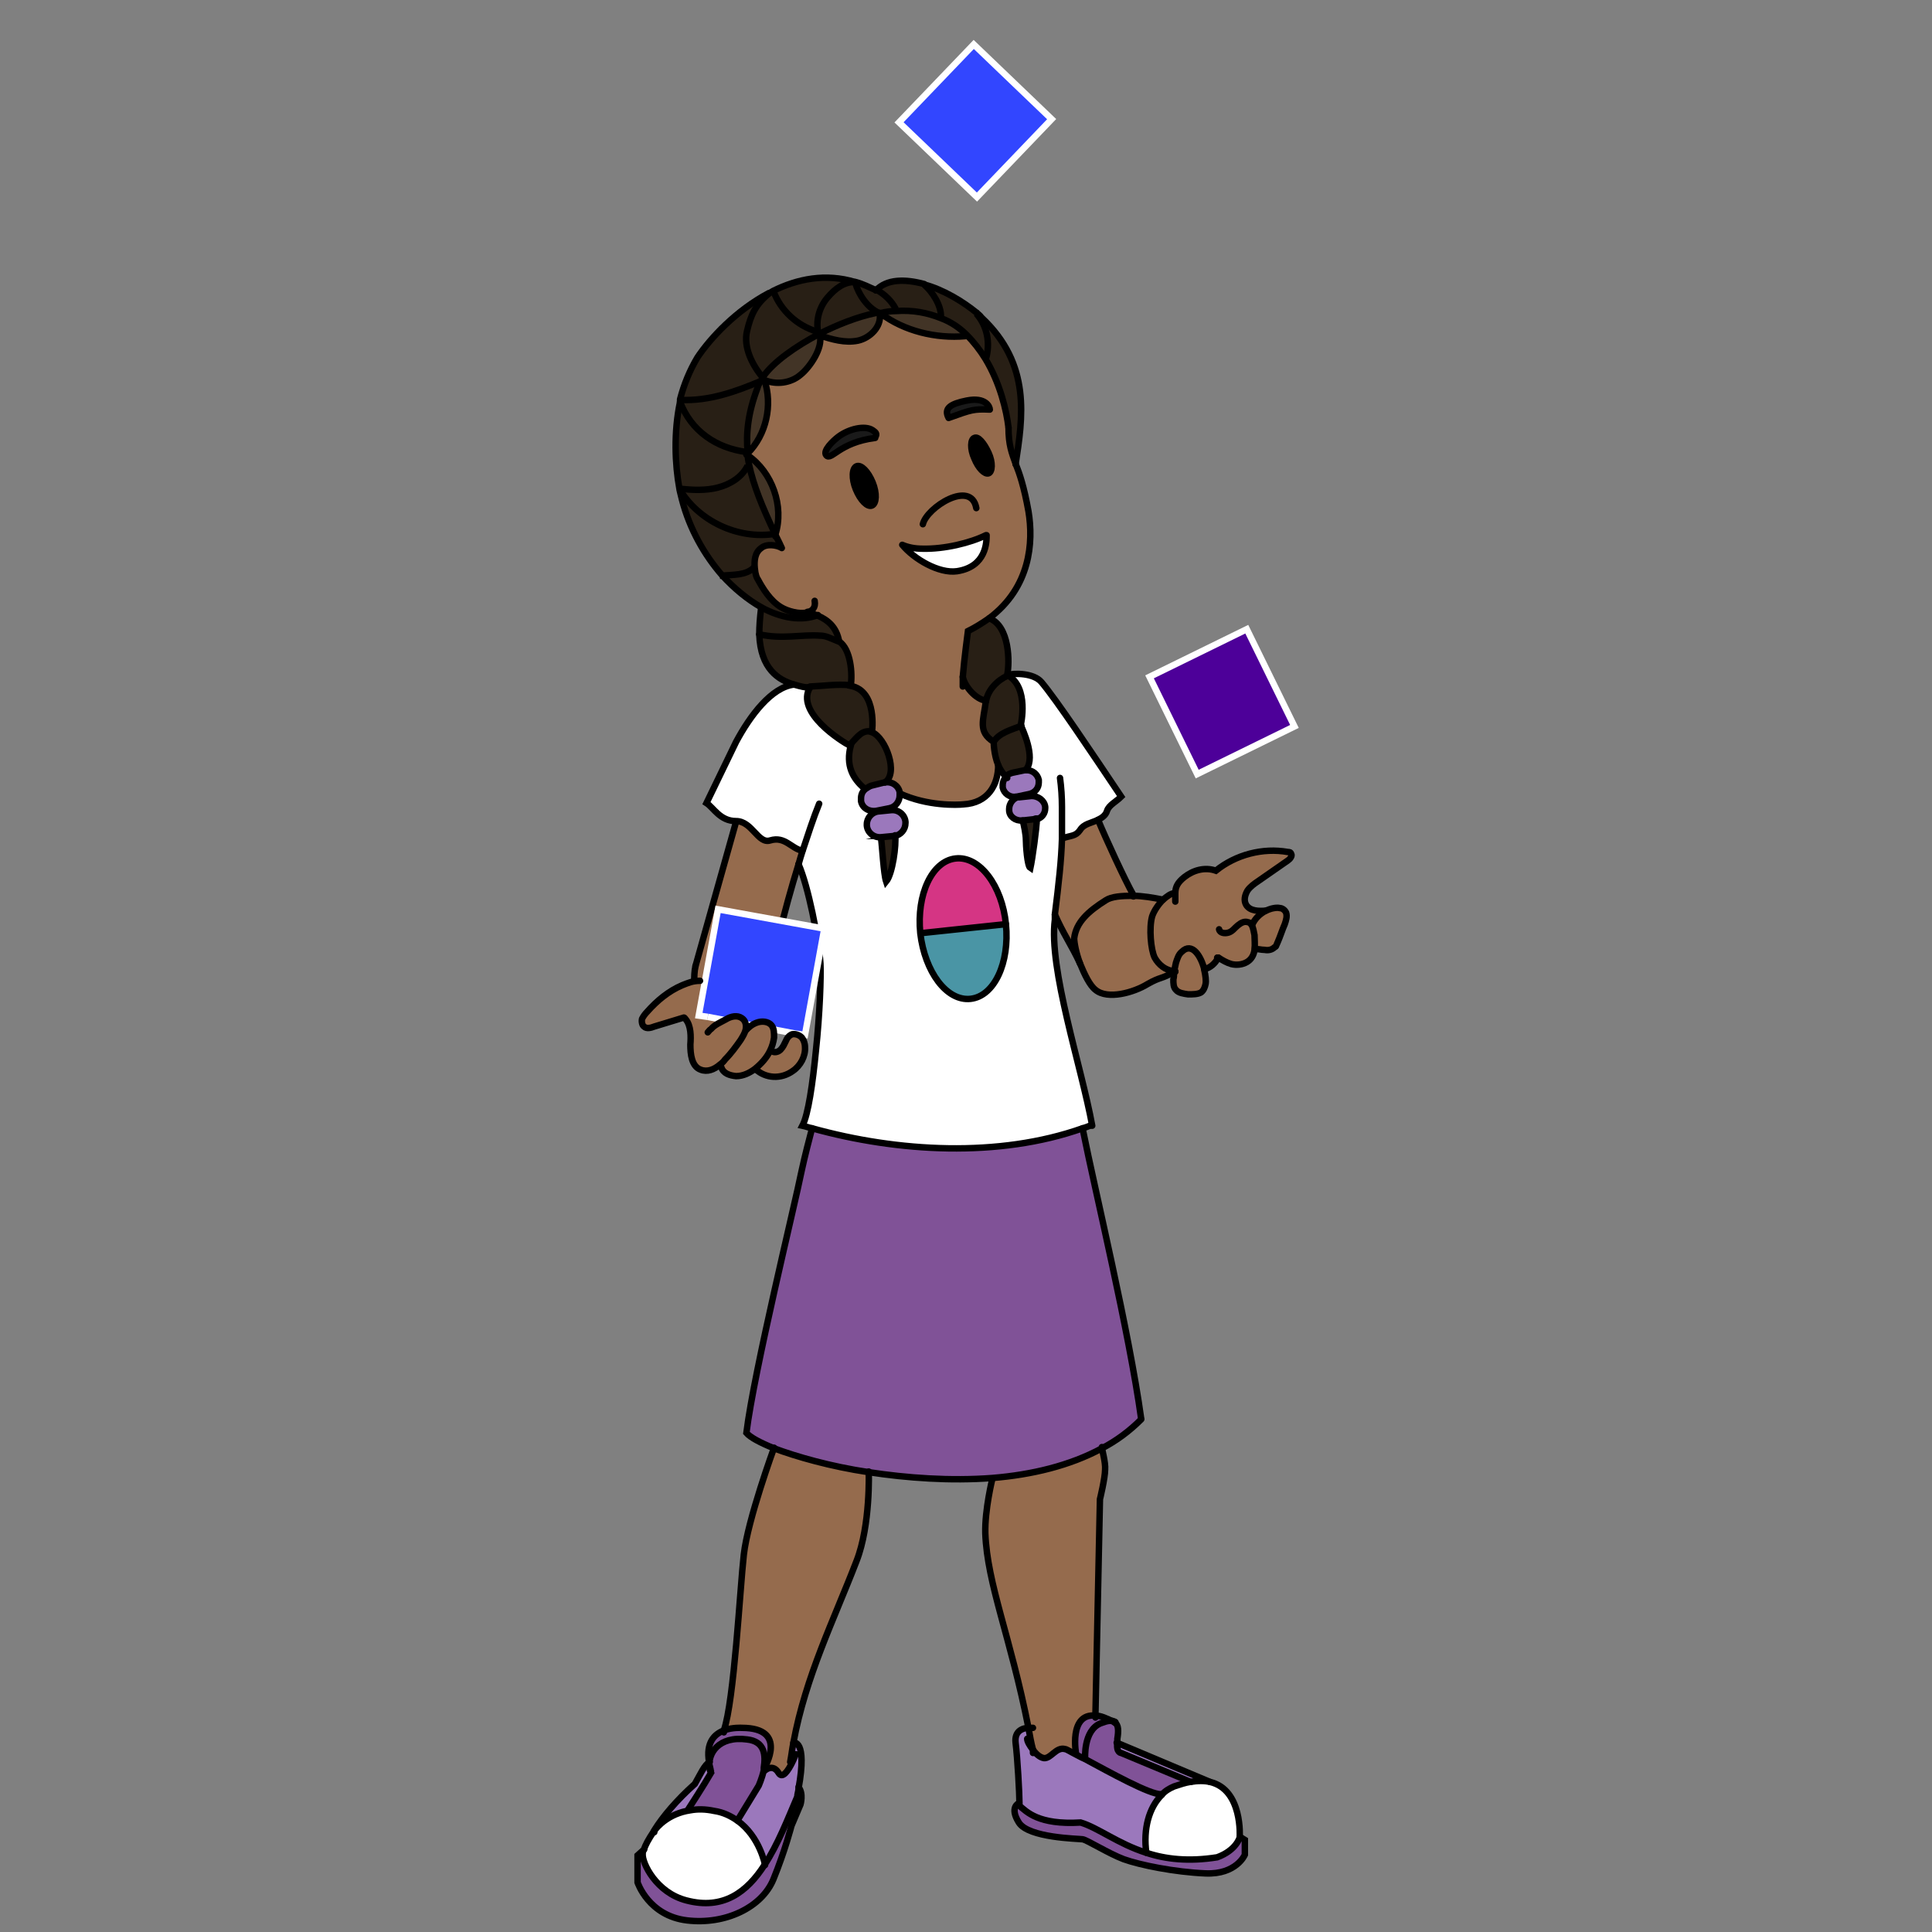 <?xml version="1.0" encoding="UTF-8"?><svg id="Layer_5" xmlns="http://www.w3.org/2000/svg" width="300" height="300" viewBox="0 0 300 300"><rect x="0" y="0" width="300" height="300" fill="#808080" stroke="none"/><defs><style>.cls-1{stroke-linejoin:round;}.cls-1,.cls-2{stroke-linecap:round;}.cls-1,.cls-2,.cls-3{stroke:#000;}.cls-1,.cls-2,.cls-3,.cls-4{fill:none;}.cls-2,.cls-3,.cls-4{stroke-miterlimit:10;}.cls-4{stroke:#fff;}.cls-5,.cls-6,.cls-7,.cls-8,.cls-9,.cls-10,.cls-11,.cls-12,.cls-13,.cls-14,.cls-15,.cls-16{stroke-width:0px;}.cls-6{fill:#4d0099;}.cls-7{fill:#4a95a5;}.cls-8{fill:#281f15;}.cls-9{fill:#9b78bc;}.cls-10{fill:#956b4d;}.cls-11{fill:#1a1a1a;}.cls-12{fill:#423426;}.cls-13{fill:#d53584;}.cls-14{fill:#3246ff;}.cls-15{fill:#805297;}.cls-16{fill:#fff;}</style></defs><path class="cls-16" d="m187.9,276.7c5.1,1.2,4.6,8.6,4.6,8.6,0,0-.5,2-3.5,3.1-4.5.8-8.1.3-11-.7h0c-.5-3.7.3-7.1,2.4-9h0c.5-.6,1.2-1,1.9-1.3.9-.3,1.8-.6,2.5-.7,1.2-.2,2.3-.2,3.1,0Z"/><path class="cls-9" d="m173.4,270.6l14.5,6.1c-.9-.2-1.9-.2-3.1,0l-10.8-4.5s-.8,0-.6-1.6Z"/><path class="cls-15" d="m168.5,273.1s-.3-4.4,2.4-5.5c1-.4,1.7-.5,2.1-.3,0,0,0,0,.2,0,.6.3.6,1.3.4,2.5,0,.2,0,.4,0,.6-.2,1.6.6,1.6.6,1.6l10.8,4.5c-.7.1-1.6.4-2.5.7-.7.3-1.4.7-1.9,1.3h0c-1.7,0-8-3.5-11.9-5.5h0Z"/><path class="cls-15" d="m171.1,224.8c-5,2.7-10.9,4.1-17,4.6-6.5.5-13.3,0-19.2-.9-6-1-11.2-2.4-14.7-3.7-2.2-.9-3.7-1.7-4.3-2.4,1.3-9.6,7.6-35.3,8.6-40.8.4-2.3,1.1-4.6,1.6-6.5,13.3,3.7,29,4.7,42,0,2,10,7.2,31.4,9.1,45.1-1.8,1.8-3.9,3.3-6.1,4.5Z"/><path class="cls-15" d="m167.1,272.4s-1.2-6.4,3-6c.8,0,1.7.4,2.9,1-.4-.2-1.1-.1-2.1.3-2.7,1.1-2.4,5.5-2.4,5.5h0c-.5-.3-1-.5-1.4-.7h0Z"/><path class="cls-10" d="m200.4,132.6c-3.8-1.4-8.6.2-11.7,2.7-2.4-1-6.2.9-6.3,3.5-.6,0-1.2.5-1.8,1-1.5-.3-3.2-.6-4.7-.6-1.3-2.4-4.3-8.8-5.5-11.7-2.5.5-2.8,2.6-5.5,2.9-.1,3.3-.5,6.9-1.1,11.7,6,11.3,4.7,16.5,18.5,9-1.5,4.9,6.6,4.5,4.7-.4.9-.2,1.7-.9,2.1-1.7,1.9,1.5,5.3,1.6,5.6-1.4,1,0,2.3.5,3.2-.3,1.4-2.2,3.6-7.9-1.3-5.7h0c-2,.4-4.3-1-2.9-3.1,1.6-2.4,5.8-3.2,6.8-5.7Z"/><path class="cls-10" d="m170.1,266.4c-4.2-.5-3,6-3,6h0c-.8-.4-1.4-.7-1.6-.7-1.4-.4-2.2,1.5-3.3,1.4-.6,0-1.2-.7-1.7-1.3-.2-1.2-.4-2.3-.7-3.4-2.9-14.1-6.4-22.3-6.7-30.2-.2-3.7,1.1-8.5,1.1-8.5v-.2c6.1-.5,12-1.9,17-4.6,0,.4.6,2.4.5,3.5,0,1.3-.8,4.6-.8,4.6,0,0-.6,29.1-.7,33.4Z"/><path class="cls-9" d="m165.5,271.6c.2,0,.8.4,1.6.8.4.2.9.5,1.4.7,3.9,2.1,10.2,5.6,11.9,5.5-2,2-2.9,5.3-2.4,9-4.5-1.4-7.6-3.8-10.2-4.7-6.6.3-8.4-1.7-9.5-2.6,0,0,0-.2,0-.4,0-1.5-.2-7-.6-9.4-.2-2,1.2-2.3,2.1-2.3.2,1.1.4,2.3.7,3.4.5.7,1.1,1.2,1.7,1.3,1.1.1,1.9-1.8,3.3-1.4Z"/><path class="cls-9" d="m158.3,123.7l1.9-.2c1,0,2,.7,2.1,1.7,0,0,0,.1,0,.2,0,.8-.5,1.5-1.3,1.7-.1,0-.3,0-.4.1l-1.8.2h-.1c-1,.1-2-.6-2-1.6,0,0,0-.1,0-.2,0-.8.6-1.6,1.3-1.8.1,0,.2,0,.3,0Z"/><path class="cls-15" d="m158.3,280.4c1.1.9,2.9,3,9.5,2.6,2.7.8,5.8,3.3,10.2,4.7h0c3,1,6.6,1.4,11,.7,3-1.1,3.5-3.1,3.5-3.1l.8.5v2.3s-1.3,3.1-6.1,2.9-10.2-1.3-12.7-2.2c-2.4-.9-5.7-3-6.4-3.1-.7-.1-8.4-.2-9.9-2.6s0-3,0-3h0c0,.2,0,.3,0,.4Z"/><path class="cls-9" d="m155.8,121.9c0-.5.2-.9.5-1.3.2-.3.6-.5,1-.6l1.9-.4c.2,0,.3,0,.4,0,.8,0,1.6.6,1.8,1.5,0,.1,0,.3,0,.4,0,.9-.6,1.6-1.5,1.8l-1.9.4s0,0-.1,0c-1,.2-1.9-.5-2.1-1.4,0-.1,0-.3,0-.4Z"/><path class="cls-7" d="m156.2,143.5c.6,6-1.8,11.2-5.5,11.6-3.7.4-7.1-4.2-7.8-10.2l13.3-1.4Z"/><path class="cls-11" d="m153.6,63.6c-2.5-.1-2.8,0-6.4,1.3-.8-1.5.3-2.2,2.8-2.7,3-.6,3.6,1,3.6,1.4Z"/><path class="cls-16" d="m153.1,83.1c0,1,0,4.9-4.6,5.6-2.8.4-6.7-1.8-8.5-4.1.9.3,2,.5,3.1.6,3.4.1,7.5-.9,9.9-2.1Z"/><path class="cls-5" d="m151.3,71.2c-.6-1.5-.6-3,0-3.2.6-.2,1.6.8,2.2,2.3s.6,2.9,0,3.2c-.6.2-1.6-.8-2.2-2.3Z"/><path class="cls-12" d="m150,52.1h-.1c-4.6.5-9.5-.7-13.1-3.4.8-.2,1.6-.2,2.3-.3,2.7-.2,5,.2,7,1.1,1.5.7,2.8,1.5,4,2.6Z"/><path class="cls-13" d="m156.2,143.5l-13.3,1.4c-.6-6,1.8-11.2,5.5-11.6,3.7-.4,7.2,4.2,7.8,10.2Z"/><path class="cls-9" d="m138.5,125.7c1.1-.1,2.1.7,2.2,1.8,0,0,0,.1,0,.2,0,1-.7,1.8-1.6,2,0,0-.1,0-.2,0l-2.1.2h0c-1.1.1-2.1-.7-2.2-1.8,0,0,0-.1,0-.2,0-1,.8-1.9,1.8-2l2-.2Z"/><path class="cls-9" d="m137.4,121.5c1.1-.2,2.1.5,2.3,1.5,0,0,0,0,0,.1,0,0,0,.2,0,.3,0,.9-.6,1.8-1.6,2l-2,.4c-1.1.2-2.2-.4-2.4-1.5,0-.2,0-.3,0-.4,0-.6.2-1.1.7-1.5.3-.2.6-.4.9-.5l2-.5s0,0,.1,0Z"/><path class="cls-12" d="m136.6,48.7c.3,1.9-1.5,3.7-3.4,4.1-2,.4-4-.2-5.9-.8,2.8-1.4,5.8-2.6,8.7-3.2.2,0,.4,0,.6,0Z"/><path class="cls-5" d="m135.6,74.9c.7,1.7.6,3.3-.1,3.6s-1.9-.8-2.5-2.5c-.7-1.7-.6-3.3.1-3.6.7-.3,1.9.8,2.5,2.5Z"/><path class="cls-11" d="m135.9,67.9c-5.6.7-6.7,3.6-7.6,2.7-.6-.7,1.1-2.3,1.9-2.9,1.6-1.1,4.1-1.8,5.3-1,.4.3.8.5.4,1.1Z"/><path class="cls-10" d="m153.6,96c6.4-4.8,6.9-11.7,6.1-16.6-.6-3.9-1.4-5.9-2-7.4-.7-1.7-1.1-2.9-1.1-5.6-.3-2.6-1.3-6.9-3.6-10.7-.8-1.3-1.8-2.6-2.9-3.7h-.1c-4.6.5-9.5-.7-13.1-3.4,0,0-.1,0-.2,0,.3,1.9-1.5,3.7-3.4,4.1-2,.4-4-.2-5.9-.8,0,0,0,0,0,0,.5,1.9-1.5,4.9-3,6.1-1.5,1.3-3.8,1.6-5.6.8,1.3,3.9.3,8.5-2.6,11.4,0,0,0,.2,0,.3,3.8,2.6,5.7,7.9,4.3,12.3h0c.3.7.7,1.4,1,2.1-.8-.5-2.4-.7-3.2,0-1,.7-1.1,2-1,3.1,0,.8.3,1.5.5,1.8.7,1.3,1.9,3.3,3.6,4.3,1,.6,2.8,1.1,4,.8.6.2,1.1.4,1.6.6,1.6.7,2.9,1.9,3.3,4,1.8,1.2,2.1,5,1.8,6.9,4.2.8,3.3,7.2,3.3,7.2,2.1.8,4.2,6.4,2,7.8h0c1.1-.2,2.1.5,2.3,1.6,0,0,0,0,0,.1,4.3,2,9,1.8,9.9,1.7,3.8-.2,5.4-3,5.4-6.1-.7-1.7-.7-3.6-.7-3.6-2.5-1.5-1.6-3.3-1.2-6.4-1.6-.2-3.3-2.2-3.6-3.7.2-2.6.8-7.1.8-7.1,1.2-.6,2.4-1.3,3.3-2Zm-25.3-25.4c-.6-.7,1.1-2.3,1.9-2.9,1.6-1.1,4.1-1.8,5.3-1,.4.3.8.5.4,1.1-5.6.7-6.7,3.6-7.6,2.7Zm7.2,7.9c-.7.3-1.9-.8-2.5-2.5-.7-1.7-.6-3.3.1-3.6.7-.3,1.9.8,2.5,2.5.7,1.7.6,3.3-.1,3.6Zm18-5c-.6.2-1.6-.8-2.2-2.3-.6-1.5-.6-3,0-3.2.6-.2,1.6.8,2.2,2.3s.6,2.9,0,3.2Zm-3.5-11.3c3-.6,3.6,1,3.6,1.4-2.5-.1-2.8,0-6.4,1.3-.8-1.5.3-2.2,2.8-2.7Zm-1.5,26.5c-2.8.4-6.7-1.8-8.5-4.1.9.3,2,.5,3.1.6,3.4.1,7.5-.9,9.9-2.1,0,1,0,4.9-4.6,5.6Z"/><path class="cls-16" d="m161.7,106c-1.2-1.4-4.2-1.4-5.2-1.1,0,0,0,0,0,0,3.5,1.9,2.1,7.8,2.1,7.8,0,0,0,0,0,0,.3.7,2.3,4.9.9,6.8.8,0,1.6.6,1.8,1.5,0,.1,0,.3,0,.4,0,.9-.6,1.6-1.5,1.8l-1.9.4s0,0-.1,0c-1,.2-1.9-.5-2.1-1.4,0-.1,0-.3,0-.4,0-.5.2-.9.5-1.3-.5-.5-.9-1.1-1.2-1.8,0,3.1-1.6,5.9-5.4,6.1-.9,0-5.6.3-9.9-1.7,0,0,0,.2,0,.3,0,.9-.6,1.8-1.6,2l-2,.4c-1.1.2-2.2-.4-2.4-1.5,0-.2,0-.3,0-.4,0-.6.2-1.1.7-1.5h0s0,0,0,0c-1.8-1.6-2.9-3.6-2.1-6.6,0,0,0,0-.1,0-1.2-.6-8.6-5.2-6.2-9.1-.5,0-1.5-.1-2.5-.4h0c0,.1,0,.1,0,.1-3.5.4-6.7,4.8-9,8.9l-4.6,9.5c1.1.7,3.2,2.8,4.6,2.8,2.5,0,3.4,3.6,5.3,3,2.3-.7,3.3,1.3,5,1.6-.2.7-.4,1.4-.6,2h0c1.5,3.5,3.1,11.5,3.4,15.4.2,2,0,7.9-.7,13.5-.5,5.1-1.2,10-2.1,11.7.5.2,1,.3,1.5.4,13.3,3.7,29,4.7,42,0,.5-.2,1-.3,1.4-.5-1.7-9.4-6.8-24.4-5.8-32,0-.3,0-.5,0-.8.6-4.8,1-8.5,1.1-11.7,1.4-.5,2.1-.3,2.8-1.3.6-1,1.8-1.1,2.8-1.6.6-.3,1.2-.7,1.4-1.4.3-.9,1.4-1.4,2.2-2.2-4.5-6.7-10.1-15.1-12.4-17.8Zm-22.6,23.8h0s0,0,0,0c.1,1.5-.5,6-1.4,7.2-.5-1.3-.7-5.5-.8-6.8h0c-1.1,0-2.1-.8-2.2-2,0,0,0-.1,0-.2,0-1,.8-1.9,1.8-2l2-.2c1.1-.1,2.1.7,2.2,1.8,0,0,0,.1,0,.2,0,1-.7,1.8-1.6,2Zm11.7,25.4c-3.7.4-7.1-4.2-7.8-10.2-.6-6,1.8-11.2,5.5-11.6,3.7-.4,7.2,4.2,7.8,10.2.6,6-1.8,11.2-5.5,11.6Zm10.2-28c0,1.4-.7,6.4-1,7.7-.6-.3-.7-3.6-.7-4.4s-.2-2.3-.5-3h-.1c-1,.1-2-.6-2-1.6,0,0,0-.1,0-.2,0-.8.6-1.6,1.3-1.8.1,0,.2,0,.3,0l1.9-.2c1,0,2,.7,2.1,1.7,0,0,0,.1,0,.2,0,.8-.5,1.5-1.3,1.7Z"/><path class="cls-12" d="m124.3,58.2c-1.5,1.3-3.8,1.6-5.6.8,0,0-.1-.2-.2-.2,1.6-2.2,5-4.7,8.8-6.7.5,1.9-1.5,4.9-3,6.1Z"/><path class="cls-9" d="m123,273.7h-.2c.1-1.1.3-2.1.5-3.1,0,0,2.2-.6.8,7.1,0,.4-.2.9-.2,1.3-1.5,3.5-3,7.4-5.1,10.6,0,0-.8-4.4-4.3-6.9h0s3.3-5.5,3.3-5.5c0,0,.5-1.1.8-2.4h.1s1.2-1.1,2.1.4c.6,1,1.5-.4,2.1-1.6Z"/><path class="cls-12" d="m120.4,82.9h0s0,0,0,0h0Z"/><path class="cls-10" d="m118.7,274.5s3.8-6.2-3.5-6.2c0,0-1.5-.1-2.8.4,1.5-4.6,2.4-22,3.1-27.3.7-5.4,4.7-16.6,4.7-16.6,3.5,1.3,8.7,2.8,14.7,3.7,0,0,.3,8.3-1.9,13.9-3.5,9.1-7.9,17.9-9.8,28.2-.2,1-.3,2-.5,3h.2c-.6,1.3-1.5,2.6-2.1,1.7-.9-1.5-2.1-.4-2.1-.4h-.1c0-.2,0-.3,0-.4Z"/><path class="cls-12" d="m118.4,58.8s0,0,0,0c0,0,.1.2.2.2l-.2-.2Z"/><path class="cls-12" d="m118.7,59c1.3,3.9.3,8.5-2.6,11.4,0,0,0,0,0,0-.3-3.1.1-6.3,1.5-10,.2-.4.4-.8.6-1.2,0,0,.1-.2.2-.3l.2.2Z"/><path class="cls-12" d="m116.4,72.2c-.1-.5-.2-1.1-.2-1.6,3.8,2.6,5.7,7.9,4.3,12.3h0c-1.9-4-3.3-7.4-4-10.7Z"/><path class="cls-16" d="m114.5,282.7c3.5,2.5,4.3,6.9,4.3,6.9-2.7,4.2-6.4,7-12.1,5.5-4.7-1.2-6.9-5.8-6.8-7.2,0-.2,0-.4.2-.7.2-.7.7-1.6,1.5-2.8,0,0,0,0,0-.2.4-.6,2.2-2.8,5.6-3.2,1.1-.2,2.3-.2,3.7.1,1.5.3,2.7.8,3.6,1.5Z"/><path class="cls-15" d="m118.7,274.5c.3-1.9.2-4.1-2.6-4.4-4.4-.6-6.2,2.2-5.8,4.5h0c-.1-.3-.2-.7-.2-1-.6-3,.8-4.3,2.3-4.9h0c1.4-.5,2.8-.4,2.8-.4,7.3,0,3.5,6.2,3.5,6.2Z"/><path class="cls-15" d="m107.1,280.9s2.4-3.7,3.5-5.6c0-.2-.2-.4-.2-.7-.5-2.3,1.4-5.1,5.8-4.5,2.7.3,2.9,2.6,2.6,4.4,0,.1,0,.2,0,.4-.3,1.3-.8,2.4-.8,2.4l-3.3,5.4h0c-1-.7-2.2-1.3-3.6-1.5-1.4-.3-2.6-.3-3.7-.1h0Z"/><path class="cls-9" d="m110.4,274.6h0c0,.2.1.5.2.7-1.1,1.9-3.5,5.6-3.5,5.6h0c-3.4.6-5.2,2.7-5.6,3.3,1.3-2.1,3.5-4.7,6.3-7.2.8-1.4,1.5-3,2.3-3.4,0,.3.1.6.2,1Z"/><path class="cls-8" d="m160.6,127.2l-1.8.2c.2.7.5,2.2.5,3s.2,4.1.7,4.4c.3-1.4,1-6.3,1-7.7-.1,0-.3,0-.4.1Z"/><path class="cls-8" d="m159.5,119.6c1.4-2-.6-6.1-.9-6.8,0,0,0,0,0,0,0,0,1.4-5.9-2.1-7.8,0,0,0,0,0,0,.4-1.8.4-7.6-2.8-8.8-1,.7-2.1,1.4-3.3,2,0,0-.6,4.5-.8,7.1.3,1.5,2,3.5,3.6,3.7-.4,3.1-1.3,4.8,1.2,6.4,0,0,0,1.9.7,3.6.3.7.7,1.3,1.2,1.8.2-.3.6-.5,1-.6l1.9-.4c.2,0,.3,0,.4,0Z"/><path class="cls-8" d="m153,55.7c2.3,3.7,3.3,8,3.6,10.7,0,2.7.5,3.9,1.1,5.6,1.1-7.2,2.5-15.5-5.3-22.8-.2-.2-.5-.4-.7-.7-2.2-1.9-5.2-3.6-8.1-4.4,0,0,0,0,0,0-2.9-.9-5.8-.8-7.5,1h0c-1.1-.6-2.1-1-3.2-1.3h0c-4.5-1.4-8.9-.5-12.8,1.4-.2,0-.4.2-.6.3-5.1,2.7-9.1,7.1-11.1,10-1.3,2-2.2,4.2-2.7,6.5,0,.1,0,.2,0,.4h0c-1.1,4.7-.9,9.7-.1,13.5.1.6.2,1.2.4,1.7,1.2,4.6,3.5,8.7,6.2,11.7,1.9,2.1,4,3.8,6.1,5-.2,1.6-.3,2.9-.3,4.1.2,5.4,3,7.1,5.4,7.8,1.1.3,2,.3,2.5.4-2.4,3.9,5,8.5,6.2,9.1,0,0,.1,0,.1,0-.8,3,.3,5.1,2.1,6.6h0c0,0,0,0,0,0,.3-.2.6-.4.9-.5l2-.5s0,0,.1,0h0c2.2-1.5.1-7.1-2-7.9,0,0,.9-6.4-3.3-7.2.3-1.9,0-5.7-1.8-6.9-.4-2.2-1.7-3.3-3.3-4-.5-.2-1.1-.4-1.6-.6-1.2.2-3-.2-4-.8-1.7-1-2.9-3-3.6-4.3-.2-.3-.4-1-.5-1.8-.1-1.1,0-2.3,1-3.1.8-.6,2.3-.4,3.2,0-.3-.7-.7-1.4-1-2.1,0,0,0,0,0,0-1.9-4-3.3-7.4-4-10.7-.1-.5-.2-1.1-.2-1.6,0,0-.1,0-.2-.1,0,0,0,0,.2-.2,0,0,0,0,0,0-.3-3.1.1-6.3,1.5-10,.2-.4.4-.8.6-1.2,0,0,.1-.2.2-.3,0,0,0,0,0,0,1.6-2.2,5-4.7,8.8-6.7,0,0,0,0,0,0,0,0,0,0,0,0,2.8-1.4,5.8-2.6,8.7-3.2.2,0,.4,0,.6,0,0,0,0-.1,0-.2,0,0,.1,0,.2.1.8-.2,1.6-.2,2.3-.3,2.7-.2,5,.2,7,1.1,1.5.7,2.8,1.5,4,2.6,1.2,1.1,2.1,2.3,2.9,3.7Z"/><path class="cls-8" d="m139.1,129.8h0c0,0-.1,0-.2,0l-2.1.2h0,0c.2,1.5.4,5.7.8,7,1-1.2,1.6-5.7,1.4-7.2h0Z"/><path class="cls-10" d="m124.5,161c-.4-.4-1-.7-1.5-.5-.5.2-.8.6-1.1,1.1-.2.5-.4.9-.8,1.3-.4.4-1,.5-1.4.2h0c.3-.7.5-1.3.6-2,0-.7,0-1.4-.4-1.9,0,0-.1-.1-.2-.2-.2-.2-.5-.3-.8-.3,0-.4.1-.8.2-1.2.2-1.7.1-3.2.3-4.1.5-3.8,2.4-11.8,4.7-19.2h0c.2-.7.4-1.4.6-2.1-1.7-.3-2.7-2.3-5-1.6-1.9.6-2.8-3-5.3-3l-6.3,22.4c-.2.9-.2,1.7-.2,2.5-.7,0-1.3.3-1.9.5-2.1.9-3.9,2.4-5.4,4.1-.3.3-.6.7-.7,1.1-.2.4,0,1,.3,1.2.4.4,1.1.2,1.6,0,1.5-.5,3.1-.9,4.6-1.4,1.1,1,1.1,2.8,1,4.2,0,1.5.2,3.4,1.6,3.9,1,.4,2.1,0,3-.8.3.9,1.4,1.5,2.4,1.5,1,0,2-.5,2.9-1.1,1.6,1.3,4.2,1.5,5.9.2,1.1-.7,1.9-2,1.9-3.3,0-.2,0-.3,0-.4,0-.5-.2-1.1-.5-1.5Z"/><path class="cls-15" d="m99.8,287.9c-.1,1.4,2.1,5.9,6.8,7.2,5.7,1.5,9.4-1.4,12.1-5.5,2.1-3.2,3.6-7.1,5.1-10.6,0-.5.2-.9.2-1.3.8.9.3,2.7.3,2.7l-1.4,3.3s-1,3.9-2.8,8.3c-1.8,4.4-7.5,7-13.4,6.4-5.9-.7-7.7-5.9-7.7-5.9v-4.2l1-.9c0,.3-.2.5-.2.7Z"/><path class="cls-2" d="m126.1,175.2c-.5,1.9-1.1,4.2-1.6,6.5-1.1,5.5-7.4,31.1-8.6,40.8.6.7,2.1,1.5,4.3,2.4,3.5,1.3,8.7,2.8,14.7,3.7,5.9.9,12.7,1.4,19.2.9,6.1-.5,12-1.9,17-4.6,2.3-1.2,4.3-2.7,6.1-4.5"/><path class="cls-2" d="m177.2,220.3c-1.9-13.7-7.1-35.1-9.1-45.1"/><path class="cls-2" d="m112.4,268.7c0,0,0,.2,0,.3"/><path class="cls-2" d="m120.2,224.8s-4.1,11.2-4.7,16.6c-.6,5.3-1.5,22.7-3.1,27.3"/><path class="cls-2" d="m134.9,228.5s.3,8.3-1.9,13.9c-3.5,9.1-7.9,17.9-9.8,28.2-.2,1-.3,2-.5,3"/><path class="cls-2" d="m171.1,224.7s0,0,0,0c0,.4.6,2.4.5,3.5,0,1.3-.8,4.6-.8,4.6,0,0-.6,29.1-.7,33.4v.5"/><path class="cls-2" d="m154.1,229.6s-1.2,4.8-1.1,8.5c.3,7.9,3.9,16,6.7,30.2.2,1.1.4,2.3.7,3.4,0,.2,0,.3,0,.5"/><path class="cls-2" d="m101.6,284.2c1.3-2.1,3.5-4.7,6.3-7.2.8-1.4,1.5-3,2.3-3.4"/><path class="cls-2" d="m123.2,270.6s2.2-.6.8,7.1c0,.4-.2.9-.2,1.3-1.5,3.5-3,7.4-5.1,10.6-2.7,4.2-6.4,7-12.1,5.5-4.7-1.2-6.9-5.8-6.8-7.2,0-.2,0-.4.2-.7.2-.7.7-1.6,1.5-2.8"/><path class="cls-2" d="m118.8,289.6s-.8-4.4-4.3-6.9c-1-.7-2.2-1.3-3.6-1.5-1.4-.3-2.6-.3-3.7-.1-3.4.5-5.2,2.6-5.6,3.2,0,0,0,.2,0,.2"/><path class="cls-2" d="m118.8,274.9s1.2-1.1,2.1.4c.6,1,1.5-.4,2.1-1.6.3-.6.5-1.2.6-1.3"/><path class="cls-2" d="m114.5,282.7l3.3-5.4s.5-1.1.8-2.4c0-.1,0-.2,0-.4.3-1.9.2-4.1-2.6-4.4-4.4-.6-6.2,2.2-5.8,4.5,0,.2.1.5.2.7-1.1,1.9-3.5,5.6-3.5,5.6"/><path class="cls-2" d="m118.7,274.5s3.8-6.2-3.5-6.2c0,0-1.5-.1-2.8.4h0c-1.5.6-2.8,1.9-2.3,4.9,0,.3.1.6.2,1s0,.2.1.4"/><path class="cls-2" d="m100,287.2l-1,.9v4.2s1.7,5.2,7.7,5.9c5.9.7,11.6-2,13.4-6.4,1.8-4.4,2.8-8.3,2.8-8.3l1.4-3.3s.5-1.7-.3-2.7"/><path class="cls-2" d="m180.4,278.7c-2,2-2.9,5.3-2.4,9"/><path class="cls-2" d="m160.4,268.3s-.3,0-.6,0c-.9,0-2.3.4-2.1,2.3.3,2.4.6,7.9.6,9.4,0,.2,0,.3,0,.4,1.1.9,2.9,3,9.5,2.6,2.7.8,5.8,3.3,10.2,4.7h0c3,1,6.6,1.4,11,.7,3-1.1,3.5-3.1,3.5-3.1,0,0,.5-7.4-4.6-8.6-.9-.2-1.9-.2-3.1,0-.7.1-1.6.4-2.5.7-.7.3-1.4.7-1.9,1.3"/><path class="cls-2" d="m159.5,270c0,.4.4,1.1.9,1.7.5.7,1.1,1.2,1.7,1.3,1.1.1,1.9-1.8,3.3-1.4.2,0,.8.4,1.6.8.4.2.9.5,1.4.7,3.9,2.1,10.2,5.6,11.9,5.5h0"/><path class="cls-2" d="m173.1,267.5c.6.3.6,1.3.4,2.5,0,.2,0,.4,0,.6-.2,1.6.6,1.6.6,1.6l10.8,4.5"/><path class="cls-2" d="m168.5,273.1s-.3-4.4,2.4-5.5c1-.4,1.7-.5,2.1-.3"/><path class="cls-2" d="m167.1,272.4s-1.2-6.4,3-6c.8,0,1.7.4,2.9,1,0,0,0,0,.2,0"/><line class="cls-2" x1="173.4" y1="270.6" x2="187.9" y2="276.7"/><path class="cls-2" d="m192.5,285.2l.8.5v2.3s-1.3,3.1-6.1,2.9-10.2-1.3-12.7-2.2c-2.4-.9-5.7-3-6.4-3.1-.7-.1-8.4-.2-9.9-2.6s0-3,0-3"/><path class="cls-2" d="m130.3,99.6c-.4-2.2-1.7-3.3-3.3-4-.5-.2-1.1-.4-1.6-.6"/><path class="cls-2" d="m156.6,66.4c0,2.7.5,3.9,1.1,5.6.6,1.5,1.3,3.5,2,7.4.8,4.8.3,11.8-6.1,16.6-1,.7-2.1,1.4-3.3,2,0,0-.6,4.5-.8,7.1,0,.7,0,1.2,0,1.5"/><path class="cls-1" d="m147.3,64.9c-.8-1.5.3-2.2,2.8-2.7,3-.6,3.6,1,3.6,1.4-2.5-.1-2.8,0-6.4,1.3Z"/><path class="cls-1" d="m135.9,67.9c.4-.6,0-.8-.4-1.1-1.2-.8-3.7-.2-5.3,1-.8.6-2.5,2.2-1.9,2.9.8.9,2-2,7.6-2.7Z"/><path class="cls-1" d="m151.3,71.2c.6,1.5,1.6,2.5,2.2,2.3.6-.2.7-1.7,0-3.2s-1.6-2.6-2.2-2.3c-.6.2-.7,1.7,0,3.2Z"/><path class="cls-1" d="m132.9,76c.7,1.7,1.8,2.8,2.5,2.5s.8-1.9.1-3.6c-.7-1.7-1.8-2.8-2.5-2.5-.7.3-.8,1.9-.1,3.6Z"/><path class="cls-1" d="m153.1,83.1c-2.4,1.2-6.5,2.2-9.9,2.1-1.1,0-2.2-.2-3.1-.6,1.8,2.2,5.7,4.5,8.5,4.1,4.6-.7,4.6-4.6,4.6-5.6Z"/><path class="cls-1" d="m121.4,85.1c-.8-.5-2.4-.7-3.2,0-1,.7-1.1,2-1,3.1s.3,1.5.5,1.8c.7,1.3,1.9,3.3,3.6,4.3,1,.6,2.8,1.1,4,.8.8-.2,1.4-.7,1.2-1.8"/><path class="cls-1" d="m116.1,70.2s0,0,0,0c0,0,0,.2,0,.3,0,.5.1,1.1.2,1.6.7,3.3,2.1,6.7,4,10.7,0,0,0,0,0,0,.3.7.7,1.4,1,2.1"/><path class="cls-3" d="m118.2,59.1c-.3.4-.5.8-.6,1.2-1.4,3.7-1.8,6.9-1.5,10"/><path class="cls-1" d="m156.6,66.4c-.3-2.6-1.3-6.9-3.6-10.7-.8-1.3-1.8-2.6-2.9-3.7-1.1-1.1-2.4-2-4-2.6-2-.8-4.3-1.3-7-1.1-.7,0-1.5.1-2.3.3,0,0-.1,0-.2,0-.2,0-.4,0-.6,0-2.9.6-5.9,1.8-8.7,3.2,0,0,0,0,0,0-3.8,2-7.2,4.4-8.8,6.7,0,0,0,0,0,0,0,0-.2.2-.2.3"/><path class="cls-2" d="m124,134.2c.2-.7.4-1.4.6-2,.9-2.7,1.7-5.2,2.6-7.4"/><path class="cls-2" d="m119.3,153.4c.5-3.8,2.4-11.8,4.7-19.2"/><line class="cls-2" x1="114.3" y1="127.6" x2="108" y2="150"/><path class="cls-2" d="m124.6,132.1c-1.7-.3-2.7-2.3-5-1.6-1.9.6-2.8-3-5.3-3s-3.5-2.1-4.6-2.8l4.6-9.5c2.2-4.1,5.5-8.5,9-8.9"/><path class="cls-2" d="m170.5,127.3c1.2,2.9,4.2,9.4,5.5,11.7v.2"/><path class="cls-2" d="m164.9,130.2c1.4-.5,2.1-.3,2.8-1.3.6-1,1.8-1.1,2.8-1.6.6-.3,1.2-.7,1.4-1.4.3-.9,1.4-1.4,2.2-2.2-4.5-6.7-10.1-15.1-12.4-17.8-1.2-1.4-4.2-1.4-5.2-1.1"/><path class="cls-2" d="m180.6,139.7c-1.5-.3-3.2-.6-4.7-.6-1.7,0-3.3.1-4.2.7-2.7,1.7-4.6,3.4-4.9,5.9,0,.7.3,2.3.9,3.9.7,1.7,1.5,3.4,2.4,4.1,1.9,1.6,6,.4,8.1-.9,2.1-1.2,2.1-.7,4.1-1.9,0,0,.1,0,.2,0"/><path class="cls-2" d="m119.1,157.5c.2-1.7.1-3.2.3-4.1"/><path class="cls-2" d="m108,150c-.2.9-.2,1.7-.2,2.5"/><path class="cls-2" d="m169.5,174.7c-.5.2-1,.4-1.4.5-13,4.6-28.7,3.7-42,0-.5-.1-1-.3-1.5-.4.9-1.7,1.6-6.6,2.1-11.7.6-5.6.8-11.4.7-13.5-.3-3.9-1.9-12-3.4-15.4h0"/><path class="cls-2" d="m164.6,120.8c.2,1.5.3,3,.3,4.5,0,1.6,0,3.2,0,5-.1,3.3-.5,6.9-1.1,11.7,0,.2,0,.5,0,.8-1,7.6,4.1,22.7,5.8,32"/><path class="cls-2" d="m151.7,48.6c.2.2.5.4.7.7,7.8,7.3,6.4,15.6,5.3,22.8"/><path class="cls-3" d="m143.6,44.2c2.9.8,5.9,2.6,8.1,4.4"/><path class="cls-1" d="m136,45.1h0c1.7-1.8,4.5-1.8,7.5-1"/><path class="cls-1" d="m132.9,43.8c1.1.3,2.1.8,3.2,1.3"/><path class="cls-1" d="m105.6,62.4c0-.1,0-.3,0-.4.6-2.3,1.5-4.5,2.7-6.5,2-3,6-7.3,11.1-10,.2,0,.4-.2.6-.3,3.8-1.9,8.2-2.8,12.8-1.4"/><path class="cls-1" d="m127,95.5h0c-2.5,1-5.7.5-8.8-1.2-2.1-1.2-4.2-2.9-6.1-5-2.7-3.1-5-7.1-6.2-11.7-.1-.5-.3-1.1-.4-1.7-.7-3.8-.9-8.8.1-13.5"/><path class="cls-2" d="m163.8,142c1.2,2.8,2.6,4.8,3.9,7.6"/><path class="cls-2" d="m139.7,123.2c4.3,2,9,1.8,9.9,1.7,3.8-.2,5.4-3,5.4-6.1h0"/><path class="cls-2" d="m143.3,81.4c.6-2.6,7.5-7,8.3-2.5"/><path class="cls-1" d="m149.9,52.2c-4.6.4-9.5-.8-13.1-3.5,0,0-.1,0-.2-.1,0,0,0,.1,0,.2.3,1.9-1.5,3.7-3.4,4.1-2,.4-4-.2-5.9-.8,0,0,0,0,0,0,0,0,0,0,0,0,.5,1.9-1.5,4.9-3,6.1-1.5,1.3-3.8,1.6-5.6.8,1.3,3.9.3,8.5-2.6,11.4l-.2.2c0,0,.1,0,.2.1,3.8,2.6,5.7,7.9,4.3,12.3h0c0,.1,0,.2,0,.3"/><path class="cls-2" d="m156.2,143.5c.6,6-1.8,11.2-5.5,11.6-3.7.4-7.1-4.2-7.8-10.2-.6-6,1.8-11.2,5.5-11.6,3.7-.4,7.2,4.2,7.8,10.2Z"/><line class="cls-2" x1="143" y1="144.9" x2="156.2" y2="143.5"/><path class="cls-2" d="m118.2,94.3h0c-.2,1.6-.3,3-.3,4.2.2,5.4,3,7.1,5.4,7.8s2,.3,2.5.4c-2.4,3.9,5,8.5,6.2,9.1,0,0,.1,0,.1,0-.8,3,.3,5.1,2.1,6.6"/><path class="cls-2" d="m153.6,96c3.2,1.2,3.2,6.9,2.8,8.8,0,0,0,0,0,0,3.5,1.9,2.1,7.8,2.1,7.8,0,0,0,0,0,0,.3.7,2.3,4.9.9,6.8"/><path class="cls-2" d="m130.3,99.6c1.8,1.2,2.1,5,1.8,6.9,4.2.8,3.3,7.2,3.3,7.2,2.1.8,4.2,6.4,2,7.8"/><path class="cls-2" d="m149.5,105.1c.3,1.5,2,3.5,3.6,3.7-.4,3.1-1.3,4.8,1.2,6.4,0,0,0,1.9.7,3.6.3.7.7,1.3,1.2,1.8,0,0,.1.1.2.2"/><path class="cls-2" d="m139.7,123.2c0,0,0,.2,0,.3,0,.9-.6,1.8-1.6,2l-2,.4c-1.1.2-2.2-.4-2.4-1.5,0-.2,0-.3,0-.4,0-.6.2-1.1.7-1.5.3-.2.6-.4.9-.5l2-.5s0,0,.1,0c1.1-.2,2.1.5,2.3,1.5,0,0,0,0,0,.1Z"/><path class="cls-2" d="m139.1,129.8c0,0-.1,0-.2,0l-2.1.2h0c-1.1.1-2.1-.7-2.2-1.8,0,0,0-.1,0-.2,0-1,.8-1.9,1.8-2l2-.2c1.1-.1,2.1.7,2.2,1.8,0,0,0,.1,0,.2,0,1-.7,1.8-1.6,2Z"/><path class="cls-2" d="m159.5,119.6c.8,0,1.6.6,1.8,1.5,0,.1,0,.3,0,.4,0,.9-.6,1.6-1.5,1.8l-1.9.4s0,0-.1,0c-1,.2-1.9-.5-2.1-1.4,0-.1,0-.3,0-.4,0-.5.2-.9.5-1.3.2-.3.6-.5,1-.6l1.9-.4c.2,0,.3,0,.4,0Z"/><path class="cls-2" d="m161,127.1c-.1,0-.3,0-.4.1l-1.8.2h-.1c-1,.1-2-.6-2-1.6,0,0,0-.1,0-.2,0-.8.6-1.6,1.3-1.8.1,0,.2,0,.3,0l1.9-.2c1,0,2,.7,2.1,1.7,0,0,0,.1,0,.2,0,.8-.5,1.5-1.3,1.7Z"/><path class="cls-2" d="m136.8,130.1c.2,1.4.4,5.6.8,6.8,1-1.2,1.6-5.7,1.4-7.2"/><path class="cls-2" d="m158.8,127.4c.2.7.5,2.2.5,3s.2,4.1.7,4.4c.3-1.4,1-6.3,1-7.7"/><path class="cls-2" d="m182.5,140c0-.5,0-.9,0-1.3,0-1,.4-1.7,1.4-2.5,1.4-1.1,3.2-1.6,4.9-1,3.1-2.5,7.3-3.6,11.2-2.9.2,0,.4,0,.5.3.2.3-.2.8-.5,1l-4.6,3.2c-.6.4-1.3.9-1.7,1.5-.4.7-.6,1.5-.2,2.2.6,1,2,1,3.1.9"/><path class="cls-2" d="m189.3,144.3c.1.6.9.7,1.5.5.6-.2.9-.7,1.4-1.1s1-.7,1.6-.5c.2,0,.4.2.6.5.2.4.3,1,.4,1.5,0,.7.1,1.5,0,2.2,0,0,0,0,0,.1-.1.8-.5,1.5-1.2,1.9-.7.4-1.6.5-2.4.3-.7-.2-1.4-.6-2-1,0,0-.1,0-.2,0"/><path class="cls-2" d="m182.4,138.7c-.6,0-1.2.5-1.8,1-.7.7-1.4,1.7-1.7,2.6-.5,1.8-.2,5.2.4,6.4.6,1.1,1.7,2,3,2.1,0,0,.1,0,.2,0"/><path class="cls-3" d="m194.4,143.7c.4-1,1.2-1.8,2.2-2.3.2-.1.5-.2.8-.3.4-.1.9-.2,1.3-.1.4,0,.8.3,1,.7.2.6,0,1.2-.2,1.8-.4.9-.7,1.9-1.1,2.8s-.2.6-.5.8c-.4.4-1,.5-1.5.4-.6,0-1.1-.2-1.6-.1"/><path class="cls-2" d="m187,150.5c-.5-2-1.9-4.3-3.5-2.7-.5.4-.7,1.1-.9,1.7-.1.5-.2.9-.3,1.4,0,0,0,0,0,.1,0,.4,0,.7-.1,1.1,0,.6,0,1.2.4,1.6.4.5,1.2.6,1.9.7.7,0,1.5,0,2-.3.4-.3.6-.8.7-1.3.1-.5,0-1.3-.2-2.2Z"/><path class="cls-2" d="m187,150.5c.9-.2,1.7-.9,2.1-1.7,0,0,0,0,0-.1"/><path class="cls-2" d="m117.9,98.5h0c3.6.8,6.5,0,9.4.2,1,0,1.6.4,2.9.9"/><path class="cls-2" d="m125.8,106.6c2.3-.1,4-.4,6.3-.2"/><path class="cls-2" d="m156.5,104.9c-1.6.7-3.1,2.2-3.4,4"/><path class="cls-2" d="m158.6,112.7c-1.5.6-3.5,1.1-4.3,2.5"/><path class="cls-2" d="m132,115.6c1.2-1.2,1.8-2.3,3.4-2"/><path class="cls-3" d="m135.9,45c0,0,.1,0,.2,0,1.3.7,2.4,1.8,3,3"/><path class="cls-3" d="m116.1,72.3c-.9,1.8-2.7,2.9-4.6,3.4-1.9.5-3.9.4-5.9.2"/><path class="cls-3" d="m105.5,75.9s0,0,0,0c2.9,5,9.1,7.9,14.8,7h0s0,0,0,0"/><path class="cls-3" d="m111.8,89.4c0,0,.2,0,.2,0,1.9-.2,3.8,0,5.1-1.3"/><path class="cls-3" d="m105.6,62.4h0c1.7,4.5,5.6,7.2,10.4,7.8"/><path class="cls-3" d="m119.5,45.5c-2.1,1.7-2.9,3.3-3.5,5.9-.6,2.5.8,5.3,2.5,7.3,0,0,.1.2.2.2"/><path class="cls-3" d="m132.9,43.8h0c-1.8-.1-3.2,1-4.4,2.4s-1.8,3.3-1.5,5.2"/><path class="cls-3" d="m143.5,44.2s0,0,0,0c1.3,1.1,2.7,3.3,2.6,5"/><path class="cls-3" d="m151.6,48.7c1.7,1.9,2.2,4.6,1.5,7"/><path class="cls-3" d="m118.6,59c-.1,0-.2,0-.3.1-4,1.7-8.2,3.2-12.6,3h0"/><path class="cls-3" d="m120.1,45.2s0,0,0,0c1.1,3,3.7,5.4,6.8,6.3.1,0,.2,0,.3,0"/><path class="cls-3" d="m136.7,48.6c0,0,0,0-.2,0-1.8-.8-3.2-2.9-3.7-4.7"/><polygon class="cls-6" points="193.6 97.7 201 112.8 185.9 120.2 178.5 105.1 193.6 97.7"/><polygon class="cls-14" points="163.3 18.5 151.7 30.6 139.6 19 151.2 6.9 163.3 18.5"/><polygon class="cls-14" points="128 144.2 125 160.7 123.5 160.5 109.9 157.9 108.5 157.7 111.5 141.2 128 144.2"/><polygon class="cls-4" points="139.6 19 151.7 30.6 163.3 18.5 151.2 6.9 139.6 19"/><polyline class="cls-4" points="123.5 160.5 125 160.7 128 144.2 111.5 141.2 108.5 157.7 109.9 157.9"/><line class="cls-4" x1="109.9" y1="157.9" x2="123.5" y2="160.5"/><polygon class="cls-4" points="201 112.8 185.9 120.2 178.5 105.1 193.6 97.7 201 112.8"/><path class="cls-10" d="m124.5,161c-2.3-2.4-2.6,3.2-4.8,2,2-3.4-1-6.2-3.8-3,.3-3.6-4-1.4-5.4,0-.9-.3-1.8-.8-2.6-1.5-.1-2.1.2-4.2.8-6.2-6.2.4-15.2,11.1-2.4,5.9,2.3,2.2-.7,11.3,5.6,7.4.8,2.2,3.9,1.7,5.4.4,3.1,3.3,9.8-.9,7.2-4.9Z"/><path class="cls-1" d="m108.7,152.3c-1.1,0-1.8.3-2.8.7-2.1.9-3.9,2.4-5.4,4.1-.3.3-.6.7-.8,1.1-.1.4,0,1,.3,1.2.4.4,1.1.2,1.6,0l4.6-1.4c.1,0,.2.2.3.3.8,1,.8,2.6.7,3.9,0,1.5.2,3.4,1.6,3.9,1,.4,2.1,0,3-.8.3-.2.6-.5.8-.8.9-.9,1.7-2,2.4-3,.3-.5.7-1.1.8-1.7.1-.6,0-1.3-.6-1.7-.7-.5-1.7-.3-2.5.2-.9.5-1.7.8-2.3,1.5-.2.1-.3.3-.5.5"/><path class="cls-1" d="m112,165.7c.3,1,1.3,1.3,2.3,1.4,1.1,0,2.1-.5,2.9-1.1,1-.8,1.9-1.8,2.4-2.9.3-.6.5-1.3.6-2,0-.7,0-1.4-.4-1.9-.5-.6-1.5-.7-2.3-.4-.8.3-1.2.7-1.7,1.2"/><path class="cls-1" d="m117.3,166c1.6,1.5,4,1.6,5.8.3,1.2-.8,2-2.3,1.9-3.7,0-.6-.2-1.1-.5-1.5-.4-.4-1-.6-1.5-.5-.5.2-.8.6-1,1.1-.2.4-.4.9-.8,1.3-.4.4-1,.5-1.4.2"/></svg>